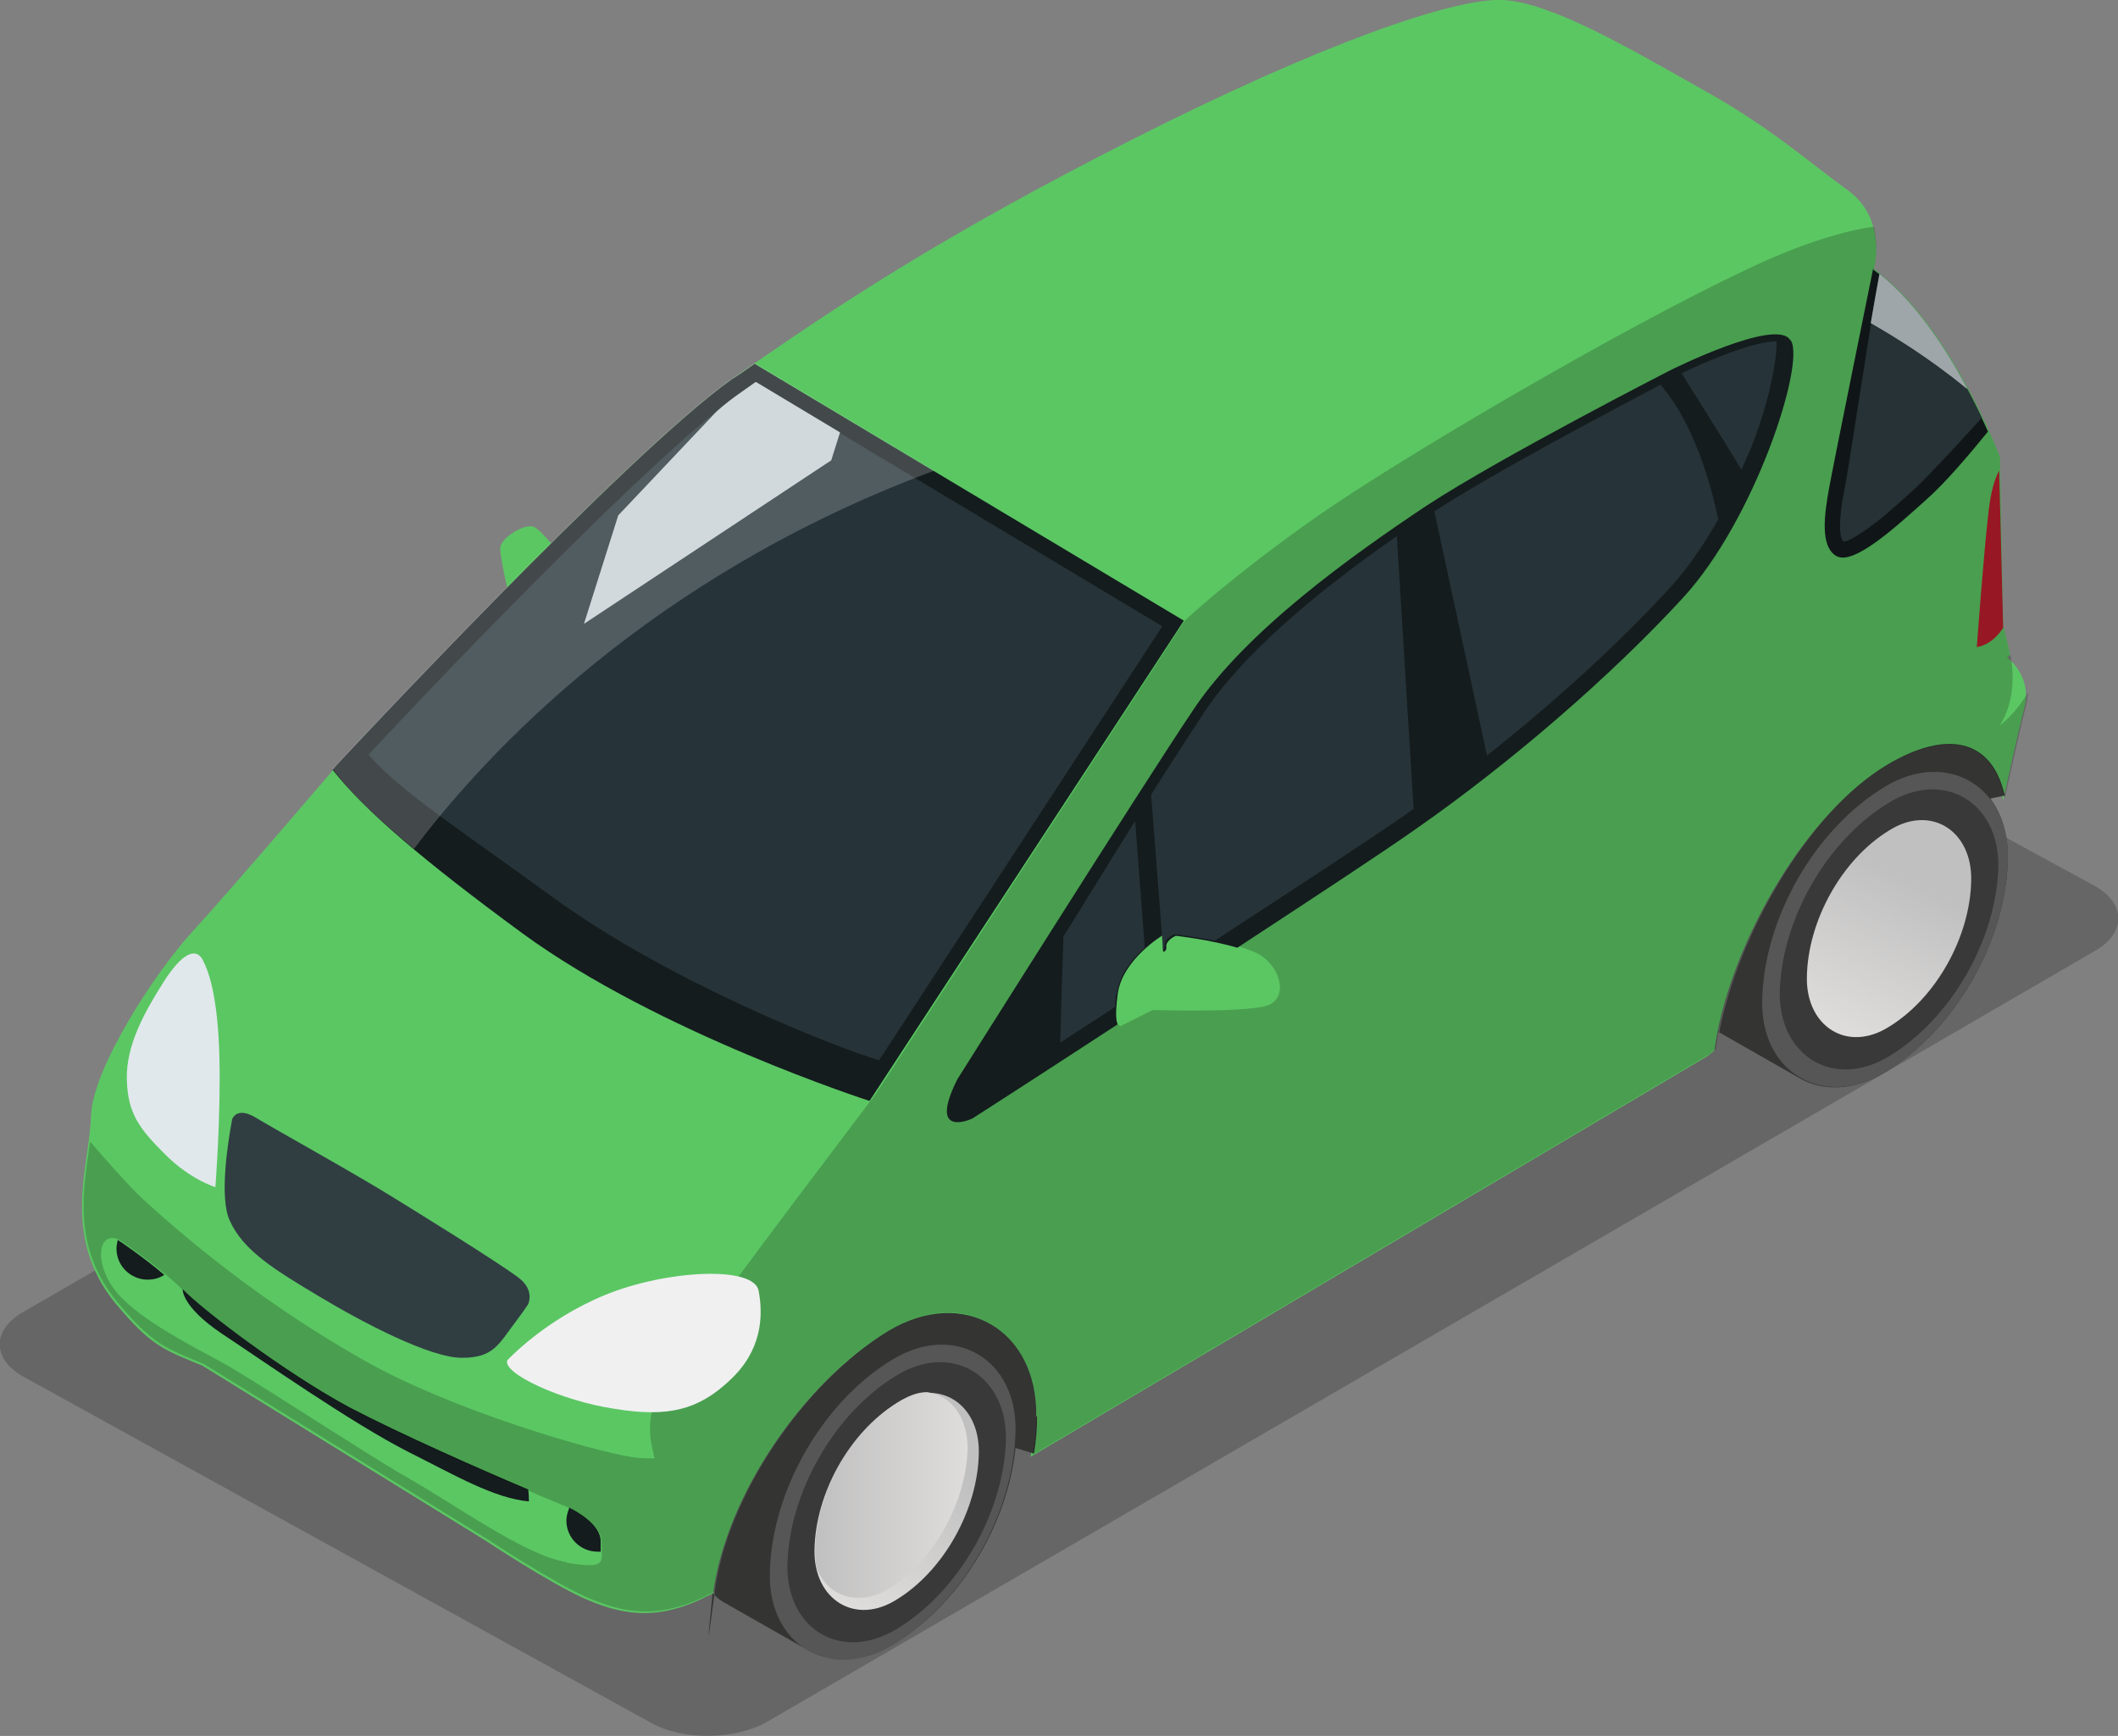 <svg viewBox="0 0 26.55 21.76" xmlns="http://www.w3.org/2000/svg" xmlns:xlink="http://www.w3.org/1999/xlink"><rect x="0" y="0" width="26.55" height="21.76" fill="#808080" stroke="none"/><linearGradient id="a" gradientUnits="userSpaceOnUse" x1="23.97" x2="23.05" y1="11.05" y2="12.95"><stop offset="0" stop-color="#c1c0c0"/><stop offset="1" stop-color="#dedddc"/></linearGradient><linearGradient id="b" x1="11.53" x2="10.61" xlink:href="#a" y1="18.23" y2="20.12"/><linearGradient id="c" x1="10.21" x2="12.12" xlink:href="#a" y1="18.75" y2="18.75"/><path d="m26.25 11.1c.4.22.41.59.01.82l-16.64 9.66c-.4.23-1.05.24-1.45.02l-7.87-4.34c-.4-.22-.41-.59 0-.82l16.63-9.6c.4-.23 1.05-.24 1.46-.02z" opacity=".2"/><path d="m25.2 8.21-.09-.38-.04-2.1s-.62-1.66-1.58-2.36c0 0 .17-.62-.32-.98-.5-.36-.98-.8-1.85-1.28-.87-.49-1.87-1.08-2.48-1.11s-2.28.55-4.63 1.74-3.71 2.08-5.03 3.01c-.52.37-1.4 1.19-2.27 2.06-.09-.1-.18-.2-.23-.21-.12-.03-.4.14-.41.27 0 .07.04.3.09.5-1.14 1.16-2.14 2.23-2.14 2.23s-1.35 1.58-1.81 2.08-1.25 1.71-1.27 2.31c-.01.59-.39 1.5.31 2.35.45.54.61.58 1.09.78l3.56 2.2s.77.51 1.21.71c.45.2.89.3 1.51 0 .03-.02.07-.03.12-.06.16-1.22 1.13-2.64 2.18-3.27.94-.57 1.87-.01 1.85 1.08 0 .16-.02.32-.05.48l8.48-5.02.09-.07c.16-1.22 1.07-2.91 2.13-3.55.77-.46 1.34-.33 1.49.41.07-.31.2-.91.27-1.18.09-.38-.22-.61-.22-.61z" fill="#5bc763"/><path d="m25.13 9.97c-.16-.71-.73-.83-1.48-.38-1 .6-1.87 2.15-2.1 3.35l1 .57c.29.17.68.17 1.08-.07.88-.53 1.52-1.65 1.54-2.68 0-.31-.08-.56-.22-.75l.19-.04z" fill="#343433"/><path d="m25.17 10.76c-.02 1.03-.66 2.15-1.54 2.68-.78.47-1.56 0-1.54-.9.02-1.03.66-2.15 1.54-2.68.78-.47 1.56 0 1.54.9z" fill="#575656"/><path d="m25.05 10.86c-.02.91-.59 1.91-1.37 2.38-.69.42-1.38 0-1.37-.8.02-.91.59-1.91 1.37-2.38.69-.42 1.38 0 1.37.8z" fill="#3a3939"/><path d="m24.71 11.03c-.01.71-.44 1.48-1.03 1.84-.52.33-1.04 0-1.03-.62.01-.71.44-1.48 1.03-1.84.52-.33 1.04 0 1.03.62z" fill="url(#a)"/><path d="m12.99 17.76c.02-1.09-.91-1.64-1.85-1.08-1.05.64-2.02 2.05-2.18 3.27s-.02.01-.03.02c.05.05.11.1.17.13l1.02.58c.29.17.68.17 1.08-.07.82-.49 1.43-1.49 1.53-2.46l.23.07c.03-.16.04-.32.04-.47z" fill="#343433"/><path d="m12.73 17.94c-.02 1.03-.66 2.15-1.54 2.68-.78.47-1.56 0-1.54-.9.02-1.03.66-2.15 1.54-2.68.78-.47 1.56 0 1.54.9z" fill="#575656"/><path d="m12.61 18.04c-.02.91-.59 1.91-1.37 2.38-.7.42-1.38 0-1.37-.8.02-.91.59-1.91 1.37-2.38.69-.42 1.38 0 1.37.8z" fill="#3a3939"/><path d="m12.27 18.21c-.01.71-.44 1.48-1.03 1.84-.52.33-1.04 0-1.03-.62.01-.71.44-1.48 1.03-1.84.52-.33 1.04 0 1.03.62z" fill="url(#b)"/><path d="m11.15 19.91c.56-.35.96-1.08.98-1.75 0-.4-.21-.67-.51-.71-.12 0-.24.05-.37.13-.59.37-1.02 1.14-1.03 1.84 0 .1 0 .19.03.27.15.33.53.45.9.22z" fill="url(#c)"/><path d="m14.84 7.78-5.38-3.22c-.09.06-.18.13-.28.19-1.32.93-4.96 4.84-4.96 4.84s-.02.02-.05.06c.4.51 1.14 1.14 2.38 2.05 1.71 1.25 4.35 2.1 4.35 2.1z" fill="#141c1e"/><path d="m9.47 4.79c-.06.04-.11.08-.17.12-1.19.84-4.19 4.02-4.68 4.55.4.46 1.16.95 2.3 1.78 1.45 1.06 3.53 1.88 4.1 2.05l3.55-5.44-5.09-3.05z" fill="#263338"/><path d="m23.48 3.37s-.49 2.41-.55 2.74-.12.74.09.86.72-.34 1.13-.71c.24-.21.55-.58.77-.85-.23-.52-.75-1.53-1.45-2.04z" fill="#141c1e"/><path d="m24.85 5.25c-.25-.52-.7-1.34-1.29-1.82-.14.78-.39 2.48-.44 2.71-.03.14-.1.57-.01.65.03 0 .12-.03.35-.2.18-.13.37-.31.55-.47.16-.15.56-.58.83-.88z" fill="#303e42"/><path d="m24.66 4.87c-.26-.49-.64-1.07-1.1-1.44-.03.17-.07.38-.11.62.28.16.74.44 1.2.82z" fill="#c5d0d3"/><path d="m9.47 4.79c-.06.04-.11.08-.17.12-.1.07-.21.15-.32.25l-1.23 1.3-.43 1.36 3.1-2.05.11-.35-1.05-.63z" fill="#c5d0d3"/><path d="m9.46 4.55c-.09.06-.18.13-.28.19-1.32.93-4.96 4.84-4.96 4.84s-.02.02-.05.06c.22.29.55.61 1.02 1 .91-1.21 2.97-3.42 6.52-4.74z" fill="#fff" opacity=".2"/><path d="m25.11 7.87v-.03s-.05-1.94-.05-1.94c-.05.09-.1.24-.13.49-.06.49-.15 1.72-.15 1.72s.18-.01.33-.24z" fill="#bd1e2d"/><path d="m4.93 15.01c-.43-.27-1.51-.87-1.74-1.01-.23-.13-.28.03-.28.03-.06.32-.16.99-.03 1.27.17.38.57.62 1.12.95s1.39.77 1.79.77.46-.17.68-.46c.06-.08.11-.15.15-.21 0 0 .08-.16-.09-.31s-1.47-.95-1.6-1.03z" fill="#303e42"/><path d="m2.77 16.71c.5.33 1.64 1.13 2.35 1.49.58.29 1.07.58 1.51.62 0-.04 0-.09-.01-.15-.59-.25-1.59-.69-2.24-1.03-.8-.43-1.84-1.22-2.09-1.48 0 0-.02.21.48.55z" fill="#141c1e"/><path d="m7.14 18.89c-.02.05-.04.11-.04.17 0 .22.18.39.39.39h.04c0-.04 0-.08 0-.13 0-.21-.29-.37-.39-.42z" fill="#141c1e"/><path d="m1.48 15.53s-.02.07-.02.12c0 .22.18.39.39.39.08 0 .15-.02.21-.06-.26-.22-.58-.44-.59-.44z" fill="#141c1e"/><path d="m25.07 9.09c.25-.39.13-.88.13-.88l-.09-.38-.04-2.1s-.62-1.66-1.58-2.36c0 0 .07-.25 0-.53-.34.05-.87.19-1.6.54-1.57.74-4.3 2.34-5.39 3.1-1.08.76-1.65 1.3-1.65 1.3l-3.87 5.93s-1.96 2.58-2.27 3.05-.69.81-.52 1.45c0 .03.01.05.02.07-.11 0-.21 0-.31-.02-.45-.07-2.21-.57-3.34-1.21s-2.06-1.37-2.78-2.03c-.14-.13-.41-.43-.65-.71-.08.57-.24 1.31.34 2.01.45.54.61.58 1.09.78l3.56 2.2s.77.51 1.21.71c.45.2.89.3 1.51 0 .03-.02.07-.03.12-.06.16-1.22 1.13-2.64 2.18-3.27.94-.57 1.87-.01 1.85 1.08 0 .16-.02.32-.05.48l8.48-5.02.09-.07c.16-1.22 1.07-2.91 2.13-3.55.77-.46 1.34-.33 1.49.41.07-.31.2-.91.27-1.18.01-.05.02-.1.02-.15-.16.28-.36.42-.36.42zm-17.97 10.49c-.52-.08-1.42-.74-2.03-1.08-.6-.35-1.99-1.27-2.32-1.44-.33-.18-.98-.51-1.27-.84s-.28-.78 0-.69c0 0 .56.38.81.64.25.25 1.28 1.05 2.09 1.48.97.52 2.73 1.24 2.73 1.24s.43.18.43.44.08.34-.43.26zm8.82-6.99c-.21.11-1.47.07-1.47.07l-.4.2s-.1.03-.05-.41.57-.75.57-.75v.21s.05 0 .04-.07c0-.08.12-.13.12-.13s.83.1 1.08.27.32.5.11.61z" opacity=".2"/><path d="m22.44 4.26c-.18-.28-1.5.38-1.5.38s-2.13 1.09-3.06 1.7c-.93.62-2.25 1.56-2.91 2.54s-2.97 4.65-2.97 4.65c-.38.76.19.49.19.49s.81-.52 1.82-1.18c-.02-.04-.03-.14 0-.37.05-.44.57-.75.57-.75v.21s.05 0 .04-.07c0-.08.12-.13.12-.13s.44.05.77.15c.93-.61 1.8-1.18 2.24-1.49 1.19-.83 2.45-1.92 3.35-2.9s1.53-2.93 1.35-3.22z" fill="#141c1e"/><g fill="#263338"><path d="m17.51 6.72c-1.15.8-1.95 1.53-2.39 2.17-.15.23-.4.61-.69 1.07l.15 1.95s.02-.03.02-.07c0-.08.12-.13.12-.13s.25.03.51.08c.98-.64 1.93-1.26 2.39-1.58.03-.02.06-.05.1-.07z"/><path d="m14 12.46c.03-.25.2-.45.35-.58l-.12-1.59c-.29.46-.6.97-.9 1.45l-.04 1.33c.21-.14.45-.29.69-.45 0-.04 0-.09.01-.15z"/><path d="m21.83 5.89c.04-.1.09-.2.13-.3.25-.64.32-1.17.31-1.31 0 0-.01 0-.02 0-.25 0-.83.23-1.17.4.16.26.5.79.75 1.21z"/><path d="m20.82 4.82c-.55.29-2.09 1.1-2.84 1.59l.66 3.06c.85-.67 1.67-1.42 2.31-2.12.2-.22.4-.51.59-.84-.09-.42-.3-1.2-.72-1.68z"/></g><path d="m6.36 17.05s.47-.51 1.23-.82 1.86-.37 1.92-.05.04.75-.36 1.12c-.39.37-.77.47-1.44.36-.68-.1-1.42-.45-1.35-.61z" fill="#f0f0f1"/><path d="m2.7 14.88s.07-.91.05-1.64c-.02-.74-.13-1.06-.21-1.21s-.25-.1-.49.28-.47.79-.46 1.22.16.62.48.94.63.41.63.41z" fill="#e1e8ec"/></svg>